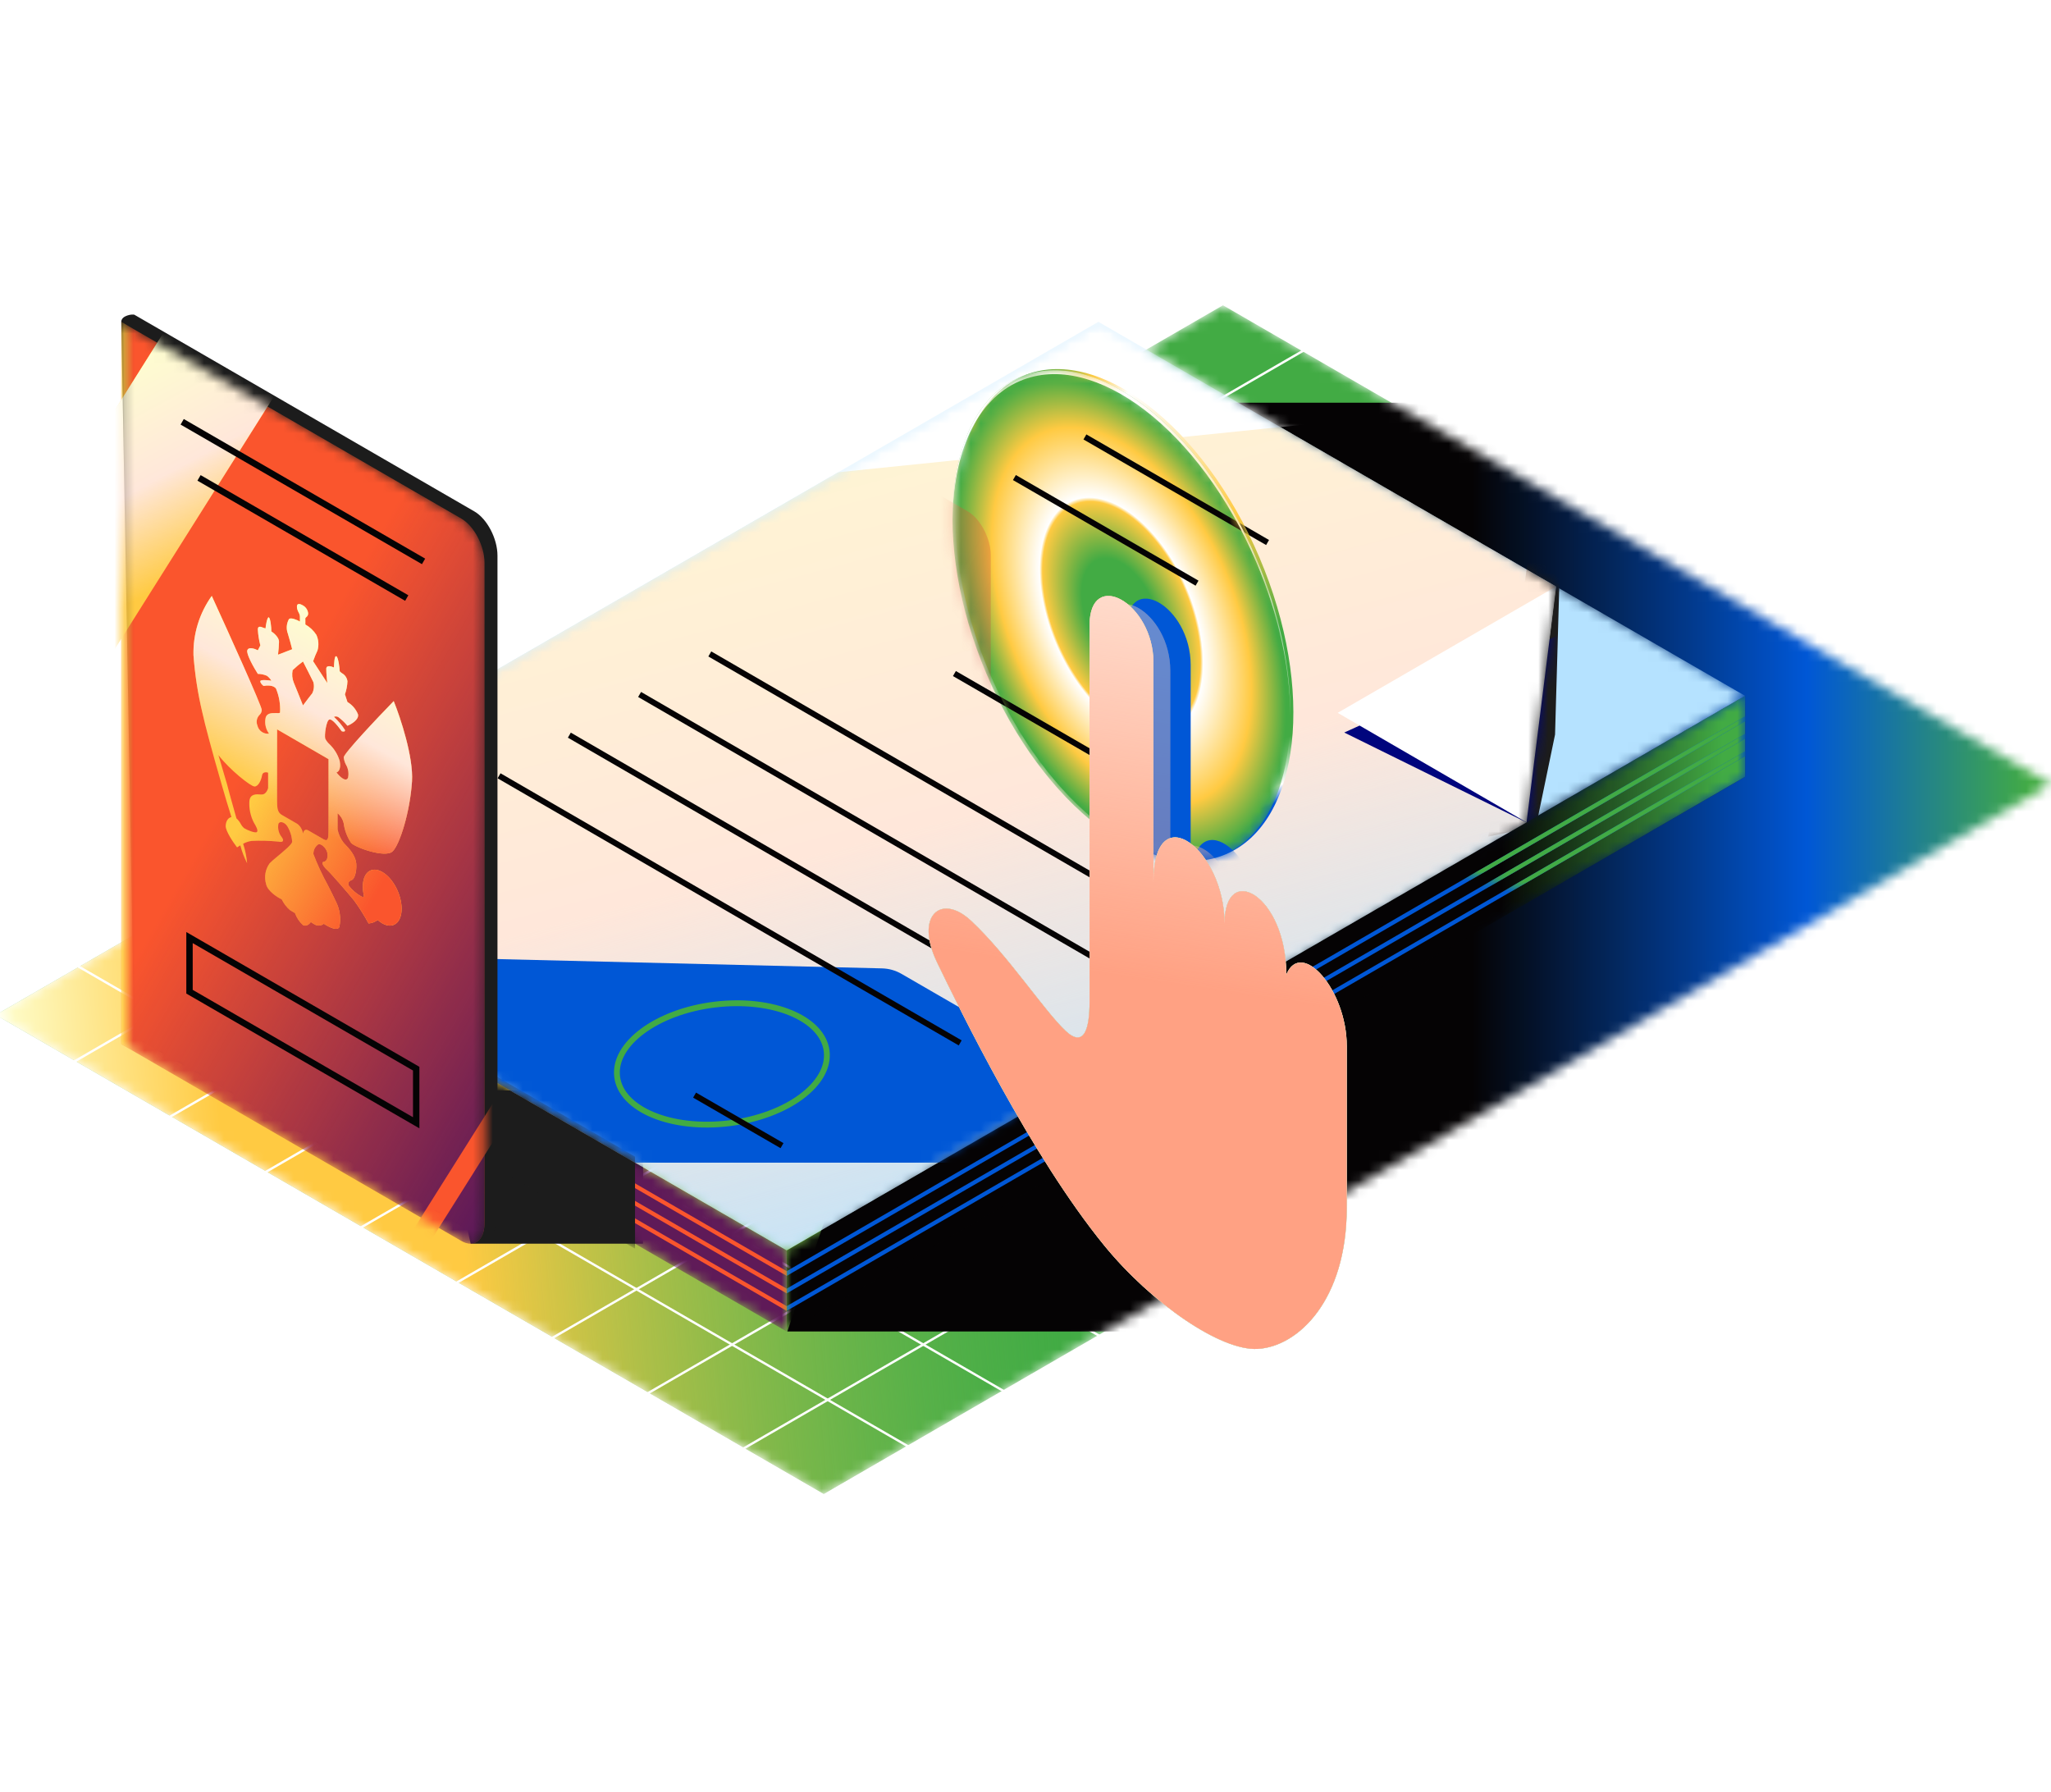 <svg width="206" height="180" viewBox="0 0 206 180" fill="none" xmlns="http://www.w3.org/2000/svg">
<g clip-path="url(#clip0_30666_218297)">
<mask id="mask0_30666_218297" style="mask-type:alpha" maskUnits="userSpaceOnUse" x="-1" y="30" width="207" height="121">
<path d="M205.999 78.747L122.835 30.656L-0.425 101.927L82.739 150.032L205.999 78.747Z" fill="white"/>
</mask>
<g mask="url(#mask0_30666_218297)">
<path d="M205.999 78.747L122.835 30.656L-0.425 101.927L82.739 150.032L205.999 78.747Z" fill="#42AB44"/>
<path d="M205.999 78.747L122.835 30.656L-0.425 101.927L82.739 150.032L205.999 78.747Z" fill="url(#paint0_linear_30666_218297)"/>
<path fill-rule="evenodd" clip-rule="evenodd" d="M-115.997 178.136L187.271 2.75L187.154 2.547L-116.114 177.934L-115.997 178.136ZM-96.795 178.136L206.473 2.75L206.356 2.547L-96.912 177.934L-96.795 178.136ZM225.676 2.75L-77.592 178.136L-77.709 177.934L225.559 2.547L225.676 2.75ZM-58.388 178.136L244.88 2.75L244.763 2.547L-58.505 177.934L-58.388 178.136ZM264.082 2.75L-39.186 178.136L-39.303 177.934L263.966 2.547L264.082 2.75ZM-19.982 178.136L283.286 2.75L283.169 2.547L-20.099 177.934L-19.982 178.136ZM302.488 2.75L-0.78 178.136L-0.897 177.934L302.371 2.547L302.488 2.75ZM18.424 178.136L321.692 2.75L321.575 2.547L18.307 177.934L18.424 178.136Z" fill="white"/>
<path fill-rule="evenodd" clip-rule="evenodd" d="M-139.76 11.543L163.508 186.93L163.391 187.132L-139.877 11.746L-139.76 11.543ZM-120.558 11.543L182.71 186.93L182.593 187.132L-120.675 11.746L-120.558 11.543ZM201.913 186.93L-101.355 11.543L-101.472 11.746L201.796 187.132L201.913 186.93ZM-82.15 11.543L221.118 186.93L221.001 187.132L-82.267 11.746L-82.15 11.543ZM240.32 186.93L-62.948 11.543L-63.065 11.746L240.203 187.132L240.32 186.93ZM-43.745 11.543L259.523 186.93L259.406 187.132L-43.862 11.746L-43.745 11.543ZM278.725 186.93L-24.543 11.543L-24.66 11.746L278.608 187.132L278.725 186.93ZM-5.339 11.543L297.929 186.93L297.813 187.132L-5.456 11.746L-5.339 11.543Z" fill="white"/>
<path d="M64.587 124.897H47.272L43.858 109.508H64.587V124.897Z" fill="#1C1C1C"/>
<path d="M179.024 133.715H79.082L110.355 40.441H149.114L233.6 79.047L179.024 133.715Z" fill="#050304"/>
<path d="M179.024 133.715H79.082L110.355 40.441H149.114L233.6 79.047L179.024 133.715Z" fill="url(#paint1_linear_30666_218297)"/>
</g>
<mask id="mask1_30666_218297" style="mask-type:alpha" maskUnits="userSpaceOnUse" x="14" y="32" width="162" height="94">
<path d="M175.282 69.885L110.321 32.32L14.04 87.991L79.001 125.567L175.282 69.885Z" fill="white"/>
</mask>
<g mask="url(#mask1_30666_218297)">
<path d="M175.282 69.885L110.321 32.32L14.04 87.991L79.001 125.567L175.282 69.885Z" fill="#B5E2FF"/>
<path d="M149.477 84.008L154.272 83.017L156.188 73.767L156.631 58.237L153.663 54.883L149.477 84.008Z" fill="#1C1C1C"/>
</g>
<mask id="mask2_30666_218297" style="mask-type:alpha" maskUnits="userSpaceOnUse" x="14" y="32" width="143" height="94">
<path d="M156.269 58.887L110.321 32.32L14.04 87.991L79.001 125.567L153.334 82.582L156.269 58.887Z" fill="white"/>
</mask>
<g mask="url(#mask2_30666_218297)">
<path d="M156.269 58.887L110.321 32.32L14.04 87.991L79.001 125.567L153.334 82.582L156.269 58.887Z" fill="#B5E2FF"/>
<path d="M156.269 58.887L110.321 32.32L14.04 87.991L79.001 125.567L153.334 82.582L156.269 58.887Z" fill="url(#paint2_linear_30666_218297)"/>
<path d="M123.338 116.763H63.797L27.491 95.773L88.592 97.25C89.278 97.267 89.949 97.456 90.543 97.799L123.338 116.763Z" fill="#0057D6"/>
<path d="M73.232 112.803C79.043 112.093 83.429 108.85 83.029 105.56C82.629 102.27 77.593 100.178 71.782 100.887C65.971 101.597 61.584 104.839 61.985 108.13C62.385 111.42 67.421 113.512 73.232 112.803Z" stroke="#42AB44" stroke-width="0.585"/>
<path d="M157.187 14.766L194.209 36.18L60.125 49.883L23.104 28.446L157.187 14.766Z" fill="white"/>
<path d="M108.97 43.875L127.313 54.482" stroke="#050304" stroke-width="0.585"/>
<path d="M101.886 47.953L120.229 58.56" stroke="#050304" stroke-width="0.585"/>
<path d="M95.86 67.641L114.204 78.247" stroke="#050304" stroke-width="0.585"/>
<path d="M71.292 65.672L117.608 92.496" stroke="#050304" stroke-width="0.585"/>
<path d="M64.241 69.742L110.557 96.566" stroke="#050304" stroke-width="0.585"/>
<path d="M57.185 73.828L103.491 100.652" stroke="#050304" stroke-width="0.585"/>
<path d="M50.125 77.91L96.441 104.734" stroke="#050304" stroke-width="0.585"/>
<path d="M32.228 88.258L44.937 95.601" stroke="#050304" stroke-width="0.585"/>
<path d="M69.763 109.977L78.544 115.051" stroke="#050304" stroke-width="0.585"/>
<path d="M154.957 83.4L135.015 73.565L159.684 62.352L154.957 83.4Z" fill="#00057D"/>
<path d="M153.324 82.585L134.355 71.587L156.303 58.891L153.324 82.585Z" fill="white"/>
</g>
<mask id="mask3_30666_218297" style="mask-type:alpha" maskUnits="userSpaceOnUse" x="14" y="87" width="66" height="47">
<path d="M14.04 87.988L79.025 125.589V133.723L14.04 96.121V87.988Z" fill="white"/>
</mask>
<g mask="url(#mask3_30666_218297)">
<path d="M14.04 87.988L79.025 125.589V133.723L14.04 96.121V87.988Z" fill="#5F1A58"/>
<path d="M14.04 90.059L79.025 127.66V128.135L14.04 90.534L14.04 90.059Z" fill="#FA552D"/>
<path d="M14.04 91.82L79.025 129.421V129.897L14.04 92.296L14.04 91.82Z" fill="#FA552D"/>
<path d="M14.04 93.574L79.025 131.175V131.651L14.04 94.05L14.04 93.574Z" fill="#FA552D"/>
<path d="M48.66 107.41L63.781 116.157V125.403L48.66 116.656V107.41Z" fill="#1C1C1C"/>
</g>
<mask id="mask4_30666_218297" style="mask-type:alpha" maskUnits="userSpaceOnUse" x="79" y="69" width="97" height="65">
<path d="M175.282 69.871L79.025 125.578V133.711L175.282 78.004V69.871Z" fill="white"/>
</mask>
<g mask="url(#mask4_30666_218297)">
<path d="M175.282 69.871L79.025 125.578V133.711L175.282 78.004V69.871Z" fill="#050304"/>
<path d="M175.282 69.871L79.025 125.578V133.711L175.282 78.004V69.871Z" fill="url(#paint3_linear_30666_218297)"/>
<path d="M175.282 71.941L79.025 127.648V128.127L175.282 72.42V71.941Z" fill="#0057D6"/>
<path d="M175.282 73.697L79.025 129.404V129.883L175.282 74.176V73.697Z" fill="#0057D6"/>
<path d="M79.025 131.16L175.282 75.453V75.932L79.025 131.638V131.16Z" fill="#0057D6"/>
<mask id="mask5_30666_218297" style="mask-type:alpha" maskUnits="userSpaceOnUse" x="145" y="69" width="31" height="22">
<path d="M175.28 69.871L145.43 87.133L154.529 90.006L175.28 78.004V69.871Z" fill="white"/>
</mask>
<g mask="url(#mask5_30666_218297)">
<path d="M175.28 71.941L79.023 127.648V128.127L175.28 72.42V71.941Z" fill="#42AB44"/>
<path d="M175.28 73.697L79.023 129.404V129.883L175.28 74.176V73.697Z" fill="#42AB44"/>
<path d="M79.023 131.16L175.28 75.453V75.932L79.023 131.638V131.16Z" fill="#42AB44"/>
</g>
</g>
<path d="M13.487 31.602L47.643 51.358C48.924 52.099 49.966 54.085 49.966 55.798V122.132C49.966 123.844 48.924 124.63 47.643 123.888L13.487 104.132L12.183 32.317C12.183 32.317 12.145 31.957 12.637 31.744C13.129 31.529 13.487 31.602 13.487 31.602Z" fill="#1C1C1C"/>
<mask id="mask6_30666_218297" style="mask-type:alpha" maskUnits="userSpaceOnUse" x="12" y="32" width="37" height="93">
<path d="M12.181 32.328L46.337 52.084C47.618 52.826 48.66 54.812 48.66 56.525V122.858C48.66 124.571 47.618 125.357 46.337 124.615L12.181 104.859V32.328Z" fill="white"/>
</mask>
<g mask="url(#mask6_30666_218297)">
<path d="M12.181 32.328L46.337 52.084C47.618 52.826 48.66 54.812 48.66 56.525V122.858C48.66 124.571 47.618 125.357 46.337 124.615L12.181 104.859V32.328Z" fill="#FA552D"/>
<path d="M12.181 32.328L46.337 52.084C47.618 52.826 48.66 54.812 48.66 56.525V122.858C48.66 124.571 47.618 125.357 46.337 124.615L12.181 104.859V32.328Z" fill="url(#paint4_linear_30666_218297)"/>
<path d="M12.181 32.328L46.337 52.084C47.618 52.826 48.66 54.812 48.66 56.525V122.858C48.66 124.571 47.618 125.357 46.337 124.615L12.181 104.859V32.328Z" fill="url(#paint5_linear_30666_218297)"/>
<path d="M24.17 21.113L32.197 32.36L8.538 69.94L0.516 58.694L24.17 21.113Z" fill="#FFCA42"/>
<path d="M24.17 21.113L32.197 32.36L8.538 69.94L0.516 58.694L24.17 21.113Z" fill="url(#paint6_linear_30666_218297)"/>
<path d="M51.442 107.715L52.742 109.545L40.38 129.184L39.079 127.354L51.442 107.715Z" fill="#FA552D"/>
<path fill-rule="evenodd" clip-rule="evenodd" d="M30.431 92.901C30.772 93.086 31.098 92.779 31.22 92.598C31.374 92.709 31.537 92.807 31.707 92.891C31.841 92.947 31.988 92.965 32.131 92.943C32.274 92.922 32.409 92.862 32.521 92.769C32.983 93.081 33.948 93.574 34.094 93.052C34.257 92.2 34.132 91.317 33.739 90.544C33.592 90.217 33.286 89.603 32.94 88.919C32.381 87.905 31.893 86.854 31.478 85.772C31.471 85.582 31.512 85.392 31.597 85.222C31.682 85.051 31.809 84.905 31.965 84.796C32.253 84.679 32.76 85.172 32.862 85.597C32.964 86.021 32.862 86.504 32.526 86.543C32.19 86.582 32.526 87.075 32.862 87.373C33.198 87.67 34.981 89.71 35.56 90.427C36.099 91.164 36.588 91.937 37.022 92.74C37.353 92.71 37.67 92.588 37.937 92.389C38.077 92.516 38.229 92.628 38.391 92.725C39.457 93.34 40.339 92.686 40.339 91.261C40.339 89.837 39.472 88.183 38.391 87.568C37.309 86.953 36.442 87.607 36.442 89.032C36.444 89.369 36.486 89.705 36.569 90.032C36.528 90.055 36.482 90.066 36.435 90.066C36.388 90.066 36.342 90.055 36.301 90.032C35.801 89.758 35.365 89.382 35.02 88.929C34.878 88.602 35.141 88.441 35.356 88.363C35.57 88.285 35.843 87.626 35.784 86.729C35.706 85.909 35.083 85.231 34.645 84.777L34.513 84.635C34.209 84.242 34.001 83.782 33.904 83.294V81.679C34.211 81.926 34.425 82.27 34.513 82.654C34.607 83.368 34.864 84.051 35.263 84.65C35.663 85.109 38.712 86.197 39.433 85.499C40.154 84.801 41.182 81.537 41.381 78.478C41.537 76.038 40.222 72.081 39.545 70.407C37.874 72.125 34.533 75.662 34.523 76.058C34.551 76.31 34.626 76.555 34.742 76.78C34.978 77.176 35.056 77.646 34.961 78.097C34.742 78.609 34.089 77.96 33.792 77.57C33.968 77.536 34.279 77.258 34.118 76.419C33.925 75.773 33.566 75.189 33.076 74.726C32.909 74.57 32.771 74.387 32.667 74.184C32.565 73.828 32.769 72.369 33.071 72.261C33.373 72.154 34.007 73.008 34.318 73.433C34.445 73.477 34.684 73.516 34.645 73.306C34.333 72.822 33.961 72.379 33.539 71.988C33.609 71.958 33.685 71.944 33.761 71.948C33.837 71.952 33.911 71.975 33.977 72.013C34.317 72.266 34.626 72.56 34.898 72.886C35.302 72.72 36.077 72.261 35.955 71.735C35.748 71.218 35.376 70.784 34.898 70.5L34.645 69.729C34.795 69.305 34.881 68.861 34.898 68.412C34.875 68.242 34.812 68.08 34.715 67.939C34.618 67.799 34.488 67.683 34.338 67.602C34.211 67.509 34.118 67.441 34.118 67.377C34.118 67.202 33.997 66.045 33.792 65.914C33.588 65.782 33.558 66.621 33.539 67.031C33.281 66.909 32.769 66.763 32.769 67.168C32.769 67.573 32.837 68.285 32.871 68.592L31.449 66.401C31.576 66.036 31.722 65.678 31.888 65.328C32.041 64.808 32.002 64.25 31.776 63.757C31.497 63.324 31.117 62.966 30.67 62.713V62.225C30.661 62.18 30.661 62.133 30.67 62.088C30.694 62.04 30.729 61.999 30.772 61.966C30.835 61.921 30.884 61.859 30.915 61.788C30.946 61.717 30.957 61.638 30.947 61.561C30.924 61.394 30.86 61.236 30.761 61.099C30.663 60.962 30.533 60.851 30.382 60.776C30.192 60.659 29.822 60.532 29.822 60.907C29.821 61.003 29.834 61.099 29.861 61.19C29.895 61.304 29.941 61.414 29.998 61.517C30.072 61.642 30.116 61.782 30.124 61.927V62.415C29.827 62.249 29.189 61.976 29.018 62.181C28.897 62.398 28.825 62.64 28.805 62.888C28.786 63.137 28.82 63.386 28.907 63.62C29.053 64.074 29.262 64.865 29.345 65.201L27.922 65.748C27.979 65.312 28.013 64.874 28.025 64.435C28.025 64.035 27.538 63.586 27.255 63.41C27.255 62.981 27.163 62.093 27.002 62C26.841 61.908 26.675 62.898 26.675 63.074C26.675 63.137 26.583 63.074 26.456 63.045C26.227 62.947 25.896 62.81 25.896 63.206C25.925 63.749 26.01 64.289 26.149 64.816L25.896 65.304C25.594 65.147 24.961 64.928 24.839 65.304C24.717 65.679 25.492 67.046 25.896 67.675C26.213 67.675 26.527 67.742 26.817 67.87C26.993 68.002 27.142 68.168 27.255 68.358C26.904 68.304 26.188 68.236 26.149 68.397C26.11 68.558 26.349 68.797 26.471 68.885C26.788 68.822 27.479 68.787 27.723 69.158C28.036 69.915 28.174 70.732 28.127 71.549C28.093 71.632 27.927 71.622 27.718 71.613C27.333 71.613 26.807 71.574 26.675 72.1C26.619 72.373 26.621 72.654 26.681 72.925C26.741 73.197 26.857 73.453 27.021 73.677C26.759 73.708 26.494 73.642 26.279 73.489C26.062 73.337 25.911 73.11 25.852 72.852C25.779 72.673 25.762 72.476 25.8 72.287C25.84 72.097 25.934 71.924 26.072 71.788C26.138 71.725 26.192 71.65 26.23 71.566C26.267 71.482 26.288 71.392 26.291 71.3C26.291 70.895 22.939 63.493 21.269 59.844C20.029 61.574 19.384 63.662 19.432 65.792C19.575 67.735 19.873 69.663 20.324 71.559C20.582 72.754 21.327 75.56 22.272 78.819C22.603 79.971 22.93 81.069 23.246 82.054C22.925 82.108 22.676 82.454 22.667 82.957C22.657 83.46 23.427 84.606 23.811 85.099C23.894 85.04 24.006 84.972 24.138 84.894C24.298 85.514 24.527 86.115 24.82 86.685C24.761 86.021 24.627 85.366 24.42 84.733C24.683 84.59 24.968 84.494 25.263 84.45C26.163 84.406 27.065 84.429 27.962 84.518C28.298 84.606 28.629 84.518 28.298 84.074C28.149 83.889 28.042 83.675 27.984 83.445C27.926 83.215 27.919 82.975 27.962 82.742C28.064 82.435 28.57 82.528 28.858 82.976C29.144 83.446 29.311 83.979 29.345 84.528C29.345 84.782 28.546 85.441 27.884 85.992C27.538 86.28 27.231 86.538 27.085 86.695C26.867 86.992 26.721 87.337 26.659 87.701C26.598 88.066 26.622 88.439 26.729 88.793C26.875 89.481 27.84 90.1 28.302 90.325C28.497 90.732 28.774 91.094 29.116 91.388C29.311 91.515 29.442 91.593 29.525 91.637L29.622 91.686C29.787 92.152 30.065 92.57 30.431 92.901V92.901ZM23.767 82.201C23.928 82.353 24.065 82.529 24.172 82.723C24.259 82.897 24.382 83.052 24.532 83.177C24.849 83.372 25.667 83.708 25.813 83.547C25.959 83.386 25.692 82.937 25.477 82.571C25.148 81.912 25 81.175 25.049 80.439C25.122 79.707 25.75 79.751 26.188 79.785H26.32C26.666 79.785 26.87 79.371 26.929 79.151V77.59C26.749 77.531 26.373 77.507 26.32 77.863C26.247 78.312 25.964 78.985 25.57 78.985C25.175 78.985 23.051 77.282 21.936 75.828C22.209 76.731 22.501 77.721 22.803 78.756C23.125 80.02 23.47 81.166 23.753 82.201H23.767ZM30.431 83.743C30.409 83.545 30.347 83.354 30.249 83.181C30.151 83.008 30.019 82.857 29.861 82.737L28.317 81.844C27.888 81.6 27.83 81.191 27.83 80.42V73.247L32.998 76.238V83.406C32.998 84.177 32.954 84.543 32.511 84.294L30.967 83.401C30.616 83.186 30.46 83.513 30.431 83.743ZM30.431 66.431C30.066 66.696 29.719 66.986 29.394 67.299C29.306 67.719 29.345 68.156 29.506 68.553C29.627 68.826 30.168 70.183 30.431 70.842C30.699 70.486 31.24 69.763 31.361 69.627C31.535 69.277 31.575 68.876 31.474 68.5C31.371 68.265 30.733 67.031 30.431 66.431Z" fill="#FFCA42"/>
<path fill-rule="evenodd" clip-rule="evenodd" d="M30.431 92.901C30.772 93.086 31.098 92.779 31.22 92.598C31.374 92.709 31.537 92.807 31.707 92.891C31.841 92.947 31.988 92.965 32.131 92.943C32.274 92.922 32.409 92.862 32.521 92.769C32.983 93.081 33.948 93.574 34.094 93.052C34.257 92.2 34.132 91.317 33.739 90.544C33.592 90.217 33.286 89.603 32.94 88.919C32.381 87.905 31.893 86.854 31.478 85.772C31.471 85.582 31.512 85.392 31.597 85.222C31.682 85.051 31.809 84.905 31.965 84.796C32.253 84.679 32.76 85.172 32.862 85.597C32.964 86.021 32.862 86.504 32.526 86.543C32.19 86.582 32.526 87.075 32.862 87.373C33.198 87.67 34.981 89.71 35.56 90.427C36.099 91.164 36.588 91.937 37.022 92.74C37.353 92.71 37.67 92.588 37.937 92.389C38.077 92.516 38.229 92.628 38.391 92.725C39.457 93.34 40.339 92.686 40.339 91.261C40.339 89.837 39.472 88.183 38.391 87.568C37.309 86.953 36.442 87.607 36.442 89.032C36.444 89.369 36.486 89.705 36.569 90.032C36.528 90.055 36.482 90.066 36.435 90.066C36.388 90.066 36.342 90.055 36.301 90.032C35.801 89.758 35.365 89.382 35.02 88.929C34.878 88.602 35.141 88.441 35.356 88.363C35.57 88.285 35.843 87.626 35.784 86.729C35.706 85.909 35.083 85.231 34.645 84.777L34.513 84.635C34.209 84.242 34.001 83.782 33.904 83.294V81.679C34.211 81.926 34.425 82.27 34.513 82.654C34.607 83.368 34.864 84.051 35.263 84.65C35.663 85.109 38.712 86.197 39.433 85.499C40.154 84.801 41.182 81.537 41.381 78.478C41.537 76.038 40.222 72.081 39.545 70.407C37.874 72.125 34.533 75.662 34.523 76.058C34.551 76.31 34.626 76.555 34.742 76.78C34.978 77.176 35.056 77.646 34.961 78.097C34.742 78.609 34.089 77.96 33.792 77.57C33.968 77.536 34.279 77.258 34.118 76.419C33.925 75.773 33.566 75.189 33.076 74.726C32.909 74.57 32.771 74.387 32.667 74.184C32.565 73.828 32.769 72.369 33.071 72.261C33.373 72.154 34.007 73.008 34.318 73.433C34.445 73.477 34.684 73.516 34.645 73.306C34.333 72.822 33.961 72.379 33.539 71.988C33.609 71.958 33.685 71.944 33.761 71.948C33.837 71.952 33.911 71.975 33.977 72.013C34.317 72.266 34.626 72.56 34.898 72.886C35.302 72.72 36.077 72.261 35.955 71.735C35.748 71.218 35.376 70.784 34.898 70.5L34.645 69.729C34.795 69.305 34.881 68.861 34.898 68.412C34.875 68.242 34.812 68.08 34.715 67.939C34.618 67.799 34.488 67.683 34.338 67.602C34.211 67.509 34.118 67.441 34.118 67.377C34.118 67.202 33.997 66.045 33.792 65.914C33.588 65.782 33.558 66.621 33.539 67.031C33.281 66.909 32.769 66.763 32.769 67.168C32.769 67.573 32.837 68.285 32.871 68.592L31.449 66.401C31.576 66.036 31.722 65.678 31.888 65.328C32.041 64.808 32.002 64.25 31.776 63.757C31.497 63.324 31.117 62.966 30.67 62.713V62.225C30.661 62.18 30.661 62.133 30.67 62.088C30.694 62.04 30.729 61.999 30.772 61.966C30.835 61.921 30.884 61.859 30.915 61.788C30.946 61.717 30.957 61.638 30.947 61.561C30.924 61.394 30.86 61.236 30.761 61.099C30.663 60.962 30.533 60.851 30.382 60.776C30.192 60.659 29.822 60.532 29.822 60.907C29.821 61.003 29.834 61.099 29.861 61.19C29.895 61.304 29.941 61.414 29.998 61.517C30.072 61.642 30.116 61.782 30.124 61.927V62.415C29.827 62.249 29.189 61.976 29.018 62.181C28.897 62.398 28.825 62.64 28.805 62.888C28.786 63.137 28.82 63.386 28.907 63.62C29.053 64.074 29.262 64.865 29.345 65.201L27.922 65.748C27.979 65.312 28.013 64.874 28.025 64.435C28.025 64.035 27.538 63.586 27.255 63.41C27.255 62.981 27.163 62.093 27.002 62C26.841 61.908 26.675 62.898 26.675 63.074C26.675 63.137 26.583 63.074 26.456 63.045C26.227 62.947 25.896 62.81 25.896 63.206C25.925 63.749 26.01 64.289 26.149 64.816L25.896 65.304C25.594 65.147 24.961 64.928 24.839 65.304C24.717 65.679 25.492 67.046 25.896 67.675C26.213 67.675 26.527 67.742 26.817 67.87C26.993 68.002 27.142 68.168 27.255 68.358C26.904 68.304 26.188 68.236 26.149 68.397C26.11 68.558 26.349 68.797 26.471 68.885C26.788 68.822 27.479 68.787 27.723 69.158C28.036 69.915 28.174 70.732 28.127 71.549C28.093 71.632 27.927 71.622 27.718 71.613C27.333 71.613 26.807 71.574 26.675 72.1C26.619 72.373 26.621 72.654 26.681 72.925C26.741 73.197 26.857 73.453 27.021 73.677C26.759 73.708 26.494 73.642 26.279 73.489C26.062 73.337 25.911 73.11 25.852 72.852C25.779 72.673 25.762 72.476 25.8 72.287C25.84 72.097 25.934 71.924 26.072 71.788C26.138 71.725 26.192 71.65 26.23 71.566C26.267 71.482 26.288 71.392 26.291 71.3C26.291 70.895 22.939 63.493 21.269 59.844C20.029 61.574 19.384 63.662 19.432 65.792C19.575 67.735 19.873 69.663 20.324 71.559C20.582 72.754 21.327 75.56 22.272 78.819C22.603 79.971 22.93 81.069 23.246 82.054C22.925 82.108 22.676 82.454 22.667 82.957C22.657 83.46 23.427 84.606 23.811 85.099C23.894 85.04 24.006 84.972 24.138 84.894C24.298 85.514 24.527 86.115 24.82 86.685C24.761 86.021 24.627 85.366 24.42 84.733C24.683 84.59 24.968 84.494 25.263 84.45C26.163 84.406 27.065 84.429 27.962 84.518C28.298 84.606 28.629 84.518 28.298 84.074C28.149 83.889 28.042 83.675 27.984 83.445C27.926 83.215 27.919 82.975 27.962 82.742C28.064 82.435 28.57 82.528 28.858 82.976C29.144 83.446 29.311 83.979 29.345 84.528C29.345 84.782 28.546 85.441 27.884 85.992C27.538 86.28 27.231 86.538 27.085 86.695C26.867 86.992 26.721 87.337 26.659 87.701C26.598 88.066 26.622 88.439 26.729 88.793C26.875 89.481 27.84 90.1 28.302 90.325C28.497 90.732 28.774 91.094 29.116 91.388C29.311 91.515 29.442 91.593 29.525 91.637L29.622 91.686C29.787 92.152 30.065 92.57 30.431 92.901V92.901ZM23.767 82.201C23.928 82.353 24.065 82.529 24.172 82.723C24.259 82.897 24.382 83.052 24.532 83.177C24.849 83.372 25.667 83.708 25.813 83.547C25.959 83.386 25.692 82.937 25.477 82.571C25.148 81.912 25 81.175 25.049 80.439C25.122 79.707 25.75 79.751 26.188 79.785H26.32C26.666 79.785 26.87 79.371 26.929 79.151V77.59C26.749 77.531 26.373 77.507 26.32 77.863C26.247 78.312 25.964 78.985 25.57 78.985C25.175 78.985 23.051 77.282 21.936 75.828C22.209 76.731 22.501 77.721 22.803 78.756C23.125 80.02 23.47 81.166 23.753 82.201H23.767ZM30.431 83.743C30.409 83.545 30.347 83.354 30.249 83.181C30.151 83.008 30.019 82.857 29.861 82.737L28.317 81.844C27.888 81.6 27.83 81.191 27.83 80.42V73.247L32.998 76.238V83.406C32.998 84.177 32.954 84.543 32.511 84.294L30.967 83.401C30.616 83.186 30.46 83.513 30.431 83.743ZM30.431 66.431C30.066 66.696 29.719 66.986 29.394 67.299C29.306 67.719 29.345 68.156 29.506 68.553C29.627 68.826 30.168 70.183 30.431 70.842C30.699 70.486 31.24 69.763 31.361 69.627C31.535 69.277 31.575 68.876 31.474 68.5C31.371 68.265 30.733 67.031 30.431 66.431Z" fill="url(#paint7_linear_30666_218297)"/>
<path fill-rule="evenodd" clip-rule="evenodd" d="M30.431 92.901C30.772 93.086 31.098 92.779 31.22 92.598C31.374 92.709 31.537 92.807 31.707 92.891C31.841 92.947 31.988 92.965 32.131 92.943C32.274 92.922 32.409 92.862 32.521 92.769C32.983 93.081 33.948 93.574 34.094 93.052C34.257 92.2 34.132 91.317 33.739 90.544C33.592 90.217 33.286 89.603 32.94 88.919C32.381 87.905 31.893 86.854 31.478 85.772C31.471 85.582 31.512 85.392 31.597 85.222C31.682 85.051 31.809 84.905 31.965 84.796C32.253 84.679 32.76 85.172 32.862 85.597C32.964 86.021 32.862 86.504 32.526 86.543C32.19 86.582 32.526 87.075 32.862 87.373C33.198 87.67 34.981 89.71 35.56 90.427C36.099 91.164 36.588 91.937 37.022 92.74C37.353 92.71 37.67 92.588 37.937 92.389C38.077 92.516 38.229 92.628 38.391 92.725C39.457 93.34 40.339 92.686 40.339 91.261C40.339 89.837 39.472 88.183 38.391 87.568C37.309 86.953 36.442 87.607 36.442 89.032C36.444 89.369 36.486 89.705 36.569 90.032C36.528 90.055 36.482 90.066 36.435 90.066C36.388 90.066 36.342 90.055 36.301 90.032C35.801 89.758 35.365 89.382 35.02 88.929C34.878 88.602 35.141 88.441 35.356 88.363C35.57 88.285 35.843 87.626 35.784 86.729C35.706 85.909 35.083 85.231 34.645 84.777L34.513 84.635C34.209 84.242 34.001 83.782 33.904 83.294V81.679C34.211 81.926 34.425 82.27 34.513 82.654C34.607 83.368 34.864 84.051 35.263 84.65C35.663 85.109 38.712 86.197 39.433 85.499C40.154 84.801 41.182 81.537 41.381 78.478C41.537 76.038 40.222 72.081 39.545 70.407C37.874 72.125 34.533 75.662 34.523 76.058C34.551 76.31 34.626 76.555 34.742 76.78C34.978 77.176 35.056 77.646 34.961 78.097C34.742 78.609 34.089 77.96 33.792 77.57C33.968 77.536 34.279 77.258 34.118 76.419C33.925 75.773 33.566 75.189 33.076 74.726C32.909 74.57 32.771 74.387 32.667 74.184C32.565 73.828 32.769 72.369 33.071 72.261C33.373 72.154 34.007 73.008 34.318 73.433C34.445 73.477 34.684 73.516 34.645 73.306C34.333 72.822 33.961 72.379 33.539 71.988C33.609 71.958 33.685 71.944 33.761 71.948C33.837 71.952 33.911 71.975 33.977 72.013C34.317 72.266 34.626 72.56 34.898 72.886C35.302 72.72 36.077 72.261 35.955 71.735C35.748 71.218 35.376 70.784 34.898 70.5L34.645 69.729C34.795 69.305 34.881 68.861 34.898 68.412C34.875 68.242 34.812 68.08 34.715 67.939C34.618 67.799 34.488 67.683 34.338 67.602C34.211 67.509 34.118 67.441 34.118 67.377C34.118 67.202 33.997 66.045 33.792 65.914C33.588 65.782 33.558 66.621 33.539 67.031C33.281 66.909 32.769 66.763 32.769 67.168C32.769 67.573 32.837 68.285 32.871 68.592L31.449 66.401C31.576 66.036 31.722 65.678 31.888 65.328C32.041 64.808 32.002 64.25 31.776 63.757C31.497 63.324 31.117 62.966 30.67 62.713V62.225C30.661 62.18 30.661 62.133 30.67 62.088C30.694 62.04 30.729 61.999 30.772 61.966C30.835 61.921 30.884 61.859 30.915 61.788C30.946 61.717 30.957 61.638 30.947 61.561C30.924 61.394 30.86 61.236 30.761 61.099C30.663 60.962 30.533 60.851 30.382 60.776C30.192 60.659 29.822 60.532 29.822 60.907C29.821 61.003 29.834 61.099 29.861 61.19C29.895 61.304 29.941 61.414 29.998 61.517C30.072 61.642 30.116 61.782 30.124 61.927V62.415C29.827 62.249 29.189 61.976 29.018 62.181C28.897 62.398 28.825 62.64 28.805 62.888C28.786 63.137 28.82 63.386 28.907 63.62C29.053 64.074 29.262 64.865 29.345 65.201L27.922 65.748C27.979 65.312 28.013 64.874 28.025 64.435C28.025 64.035 27.538 63.586 27.255 63.41C27.255 62.981 27.163 62.093 27.002 62C26.841 61.908 26.675 62.898 26.675 63.074C26.675 63.137 26.583 63.074 26.456 63.045C26.227 62.947 25.896 62.81 25.896 63.206C25.925 63.749 26.01 64.289 26.149 64.816L25.896 65.304C25.594 65.147 24.961 64.928 24.839 65.304C24.717 65.679 25.492 67.046 25.896 67.675C26.213 67.675 26.527 67.742 26.817 67.87C26.993 68.002 27.142 68.168 27.255 68.358C26.904 68.304 26.188 68.236 26.149 68.397C26.11 68.558 26.349 68.797 26.471 68.885C26.788 68.822 27.479 68.787 27.723 69.158C28.036 69.915 28.174 70.732 28.127 71.549C28.093 71.632 27.927 71.622 27.718 71.613C27.333 71.613 26.807 71.574 26.675 72.1C26.619 72.373 26.621 72.654 26.681 72.925C26.741 73.197 26.857 73.453 27.021 73.677C26.759 73.708 26.494 73.642 26.279 73.489C26.062 73.337 25.911 73.11 25.852 72.852C25.779 72.673 25.762 72.476 25.8 72.287C25.84 72.097 25.934 71.924 26.072 71.788C26.138 71.725 26.192 71.65 26.23 71.566C26.267 71.482 26.288 71.392 26.291 71.3C26.291 70.895 22.939 63.493 21.269 59.844C20.029 61.574 19.384 63.662 19.432 65.792C19.575 67.735 19.873 69.663 20.324 71.559C20.582 72.754 21.327 75.56 22.272 78.819C22.603 79.971 22.93 81.069 23.246 82.054C22.925 82.108 22.676 82.454 22.667 82.957C22.657 83.46 23.427 84.606 23.811 85.099C23.894 85.04 24.006 84.972 24.138 84.894C24.298 85.514 24.527 86.115 24.82 86.685C24.761 86.021 24.627 85.366 24.42 84.733C24.683 84.59 24.968 84.494 25.263 84.45C26.163 84.406 27.065 84.429 27.962 84.518C28.298 84.606 28.629 84.518 28.298 84.074C28.149 83.889 28.042 83.675 27.984 83.445C27.926 83.215 27.919 82.975 27.962 82.742C28.064 82.435 28.57 82.528 28.858 82.976C29.144 83.446 29.311 83.979 29.345 84.528C29.345 84.782 28.546 85.441 27.884 85.992C27.538 86.28 27.231 86.538 27.085 86.695C26.867 86.992 26.721 87.337 26.659 87.701C26.598 88.066 26.622 88.439 26.729 88.793C26.875 89.481 27.84 90.1 28.302 90.325C28.497 90.732 28.774 91.094 29.116 91.388C29.311 91.515 29.442 91.593 29.525 91.637L29.622 91.686C29.787 92.152 30.065 92.57 30.431 92.901V92.901ZM23.767 82.201C23.928 82.353 24.065 82.529 24.172 82.723C24.259 82.897 24.382 83.052 24.532 83.177C24.849 83.372 25.667 83.708 25.813 83.547C25.959 83.386 25.692 82.937 25.477 82.571C25.148 81.912 25 81.175 25.049 80.439C25.122 79.707 25.75 79.751 26.188 79.785H26.32C26.666 79.785 26.87 79.371 26.929 79.151V77.59C26.749 77.531 26.373 77.507 26.32 77.863C26.247 78.312 25.964 78.985 25.57 78.985C25.175 78.985 23.051 77.282 21.936 75.828C22.209 76.731 22.501 77.721 22.803 78.756C23.125 80.02 23.47 81.166 23.753 82.201H23.767ZM30.431 83.743C30.409 83.545 30.347 83.354 30.249 83.181C30.151 83.008 30.019 82.857 29.861 82.737L28.317 81.844C27.888 81.6 27.83 81.191 27.83 80.42V73.247L32.998 76.238V83.406C32.998 84.177 32.954 84.543 32.511 84.294L30.967 83.401C30.616 83.186 30.46 83.513 30.431 83.743ZM30.431 66.431C30.066 66.696 29.719 66.986 29.394 67.299C29.306 67.719 29.345 68.156 29.506 68.553C29.627 68.826 30.168 70.183 30.431 70.842C30.699 70.486 31.24 69.763 31.361 69.627C31.535 69.277 31.575 68.876 31.474 68.5C31.371 68.265 30.733 67.031 30.431 66.431Z" fill="url(#paint8_linear_30666_218297)"/>
<path d="M18.298 42.359L42.541 56.378" stroke="#050304" stroke-width="0.643"/>
<path d="M19.99 47.992L40.853 60.059" stroke="#050304" stroke-width="0.643"/>
<path d="M19.034 94.156L41.802 107.321V112.756L19.034 99.592V94.156Z" stroke="#050304" stroke-width="0.643"/>
</g>
<path d="M123.136 85.781C130.625 82.589 132.13 69.251 126.497 55.99C120.864 42.729 110.226 34.567 102.737 37.759C95.247 40.951 93.742 54.289 99.375 67.55C105.008 80.811 115.646 88.973 123.136 85.781Z" fill="url(#paint9_linear_30666_218297)"/>
<mask id="mask7_30666_218297" style="mask-type:alpha" maskUnits="userSpaceOnUse" x="95" y="37" width="35" height="50">
<path d="M122.837 85.89C130.326 82.698 131.831 69.36 126.198 56.1C120.565 42.839 109.927 34.676 102.438 37.869C94.948 41.061 93.444 54.398 99.076 67.659C104.71 80.92 115.347 89.082 122.837 85.89Z" fill="white"/>
</mask>
<g mask="url(#mask7_30666_218297)">
<path d="M122.837 85.89C130.326 82.698 131.831 69.36 126.198 56.1C120.565 42.839 109.927 34.676 102.438 37.869C94.948 41.061 93.444 54.398 99.076 67.659C104.71 80.92 115.347 89.082 122.837 85.89Z" fill="url(#paint10_angular_30666_218297)"/>
<g opacity="0.3">
<path d="M63.03 31.59L97.186 51.346C98.467 52.088 99.51 54.074 99.51 55.786V122.12C99.51 123.833 98.467 124.618 97.186 123.877L63.03 104.12V31.59Z" fill="#FA552D"/>
<path d="M63.03 31.59L97.186 51.346C98.467 52.088 99.51 54.074 99.51 55.786V122.12C99.51 123.833 98.467 124.618 97.186 123.877L63.03 104.12V31.59Z" fill="url(#paint11_linear_30666_218297)"/>
<path d="M63.03 31.59L97.186 51.346C98.467 52.088 99.51 54.074 99.51 55.786V122.12C99.51 123.833 98.467 124.618 97.186 123.877L63.03 104.12V31.59Z" fill="url(#paint12_linear_30666_218297)"/>
</g>
<g filter="url(#filter0_f_30666_218297)">
<path d="M97.846 96.894C100.124 101.616 107.29 116.331 114.654 125.35C119.391 131.144 126.33 135.943 130.065 135.73C134.112 135.502 139.008 130.863 139.008 121.54V105.312C139.008 99.662 134.453 94.514 132.935 98.133C132.935 90.164 126.733 86.727 126.733 93.016C126.733 85.548 119.589 80.088 119.589 88.894V66.796C119.589 60.803 113.174 57.26 113.174 63.085V100.879C113.174 103.517 112.65 105.548 110.775 103.791C108.634 101.791 104.975 96.187 101.285 92.742C98.302 89.936 95.584 92.172 97.846 96.894Z" fill="#0057D6"/>
</g>
<g opacity="0.4" filter="url(#filter1_ii_30666_218297)">
<path d="M95.798 95.691C98.076 100.413 105.242 115.128 112.606 124.147C117.344 129.941 124.282 134.74 128.017 134.527C132.064 134.298 136.96 129.66 136.96 120.337V104.109C136.96 98.459 132.405 93.311 130.887 96.93C130.887 88.961 124.685 85.524 124.685 91.813C124.685 84.345 117.541 78.885 117.541 87.691V65.593C117.541 59.6 111.126 56.056 111.126 61.882V99.676C111.126 102.314 110.602 104.345 108.727 102.588C106.586 100.588 102.927 94.984 99.237 91.539C96.254 88.733 93.536 90.969 95.798 95.691Z" fill="#FFA183"/>
<path d="M95.798 95.691C98.076 100.413 105.242 115.128 112.606 124.147C117.344 129.941 124.282 134.74 128.017 134.527C132.064 134.298 136.96 129.66 136.96 120.337V104.109C136.96 98.459 132.405 93.311 130.887 96.93C130.887 88.961 124.685 85.524 124.685 91.813C124.685 84.345 117.541 78.885 117.541 87.691V65.593C117.541 59.6 111.126 56.056 111.126 61.882V99.676C111.126 102.314 110.602 104.345 108.727 102.588C106.586 100.588 102.927 94.984 99.237 91.539C96.254 88.733 93.536 90.969 95.798 95.691Z" fill="url(#paint13_linear_30666_218297)"/>
</g>
<g filter="url(#filter2_f_30666_218297)">
<path d="M108.969 43.879L127.312 54.486" stroke="#050304" stroke-width="0.585"/>
<path d="M101.886 47.957L120.229 58.564" stroke="#050304" stroke-width="0.585"/>
<path d="M95.858 67.637L114.202 78.243" stroke="#050304" stroke-width="0.585"/>
<path d="M71.288 65.676L117.604 92.5" stroke="#050304" stroke-width="0.585"/>
</g>
<path d="M129.606 71.873C129.637 67.084 128.529 61.584 126.198 56.098C120.565 42.837 109.927 34.675 102.438 37.867C97.962 39.775 95.623 45.306 95.669 52.279C95.713 45.493 98.047 40.134 102.438 38.263C109.927 35.071 120.565 43.233 126.198 56.494C128.465 61.83 129.576 67.178 129.606 71.873Z" fill="white"/>
</g>
<g filter="url(#filter3_ii_30666_218297)">
<path d="M94.106 94.874C96.384 99.597 103.55 114.311 110.914 123.33C115.651 129.125 122.59 133.923 126.325 133.71C130.371 133.482 135.268 128.843 135.268 119.52V103.293C135.268 97.642 130.713 92.494 129.195 96.114C129.195 88.144 122.992 84.707 122.992 90.996C122.992 83.529 115.849 78.069 115.849 86.875V64.776C115.849 58.784 109.434 55.24 109.434 61.065V98.859C109.434 101.498 108.91 103.528 107.035 101.772C104.894 99.772 101.235 94.167 97.545 90.722C94.562 87.916 91.844 90.152 94.106 94.874Z" fill="#42AB44"/>
<path d="M94.106 94.874C96.384 99.597 103.55 114.311 110.914 123.33C115.651 129.125 122.59 133.923 126.325 133.71C130.371 133.482 135.268 128.843 135.268 119.52V103.293C135.268 97.642 130.713 92.494 129.195 96.114C129.195 88.144 122.992 84.707 122.992 90.996C122.992 83.529 115.849 78.069 115.849 86.875V64.776C115.849 58.784 109.434 55.24 109.434 61.065V98.859C109.434 101.498 108.91 103.528 107.035 101.772C104.894 99.772 101.235 94.167 97.545 90.722C94.562 87.916 91.844 90.152 94.106 94.874Z" fill="white"/>
<path d="M94.106 94.874C96.384 99.597 103.55 114.311 110.914 123.33C115.651 129.125 122.59 133.923 126.325 133.71C130.371 133.482 135.268 128.843 135.268 119.52V103.293C135.268 97.642 130.713 92.494 129.195 96.114C129.195 88.144 122.992 84.707 122.992 90.996C122.992 83.529 115.849 78.069 115.849 86.875V64.776C115.849 58.784 109.434 55.24 109.434 61.065V98.859C109.434 101.498 108.91 103.528 107.035 101.772C104.894 99.772 101.235 94.167 97.545 90.722C94.562 87.916 91.844 90.152 94.106 94.874Z" fill="#FFA183"/>
<path d="M94.106 94.874C96.384 99.597 103.55 114.311 110.914 123.33C115.651 129.125 122.59 133.923 126.325 133.71C130.371 133.482 135.268 128.843 135.268 119.52V103.293C135.268 97.642 130.713 92.494 129.195 96.114C129.195 88.144 122.992 84.707 122.992 90.996C122.992 83.529 115.849 78.069 115.849 86.875V64.776C115.849 58.784 109.434 55.24 109.434 61.065V98.859C109.434 101.498 108.91 103.528 107.035 101.772C104.894 99.772 101.235 94.167 97.545 90.722C94.562 87.916 91.844 90.152 94.106 94.874Z" fill="url(#paint14_linear_30666_218297)"/>
</g>
</g>
<defs>
<filter id="filter0_f_30666_218297" x="94.669" y="57.773" width="46.679" height="80.305" filterUnits="userSpaceOnUse" color-interpolation-filters="sRGB">
<feFlood flood-opacity="0" result="BackgroundImageFix"/>
<feBlend mode="normal" in="SourceGraphic" in2="BackgroundImageFix" result="shape"/>
<feGaussianBlur stdDeviation="1.17" result="effect1_foregroundBlur_30666_218297"/>
</filter>
<filter id="filter1_ii_30666_218297" x="93.791" y="57.74" width="44.339" height="77.965" filterUnits="userSpaceOnUse" color-interpolation-filters="sRGB">
<feFlood flood-opacity="0" result="BackgroundImageFix"/>
<feBlend mode="normal" in="SourceGraphic" in2="BackgroundImageFix" result="shape"/>
<feColorMatrix in="SourceAlpha" type="matrix" values="0 0 0 0 0 0 0 0 0 0 0 0 0 0 0 0 0 0 127 0" result="hardAlpha"/>
<feOffset dx="-1.17" dy="-1.17"/>
<feGaussianBlur stdDeviation="1.462"/>
<feComposite in2="hardAlpha" operator="arithmetic" k2="-1" k3="1"/>
<feColorMatrix type="matrix" values="0 0 0 0 0.98 0 0 0 0 0.333 0 0 0 0 0.176 0 0 0 1 0"/>
<feBlend mode="normal" in2="shape" result="effect1_innerShadow_30666_218297"/>
<feColorMatrix in="SourceAlpha" type="matrix" values="0 0 0 0 0 0 0 0 0 0 0 0 0 0 0 0 0 0 127 0" result="hardAlpha"/>
<feOffset dx="1.17" dy="2.925"/>
<feGaussianBlur stdDeviation="0.585"/>
<feComposite in2="hardAlpha" operator="arithmetic" k2="-1" k3="1"/>
<feColorMatrix type="matrix" values="0 0 0 0 1 0 0 0 0 0.906 0 0 0 0 0.855 0 0 0 1 0"/>
<feBlend mode="normal" in2="effect1_innerShadow_30666_218297" result="effect2_innerShadow_30666_218297"/>
</filter>
<filter id="filter2_f_30666_218297" x="69.972" y="42.455" width="58.657" height="51.469" filterUnits="userSpaceOnUse" color-interpolation-filters="sRGB">
<feFlood flood-opacity="0" result="BackgroundImageFix"/>
<feBlend mode="normal" in="SourceGraphic" in2="BackgroundImageFix" result="shape"/>
<feGaussianBlur stdDeviation="0.585" result="effect1_foregroundBlur_30666_218297"/>
</filter>
<filter id="filter3_ii_30666_218297" x="92.099" y="56.924" width="44.339" height="77.965" filterUnits="userSpaceOnUse" color-interpolation-filters="sRGB">
<feFlood flood-opacity="0" result="BackgroundImageFix"/>
<feBlend mode="normal" in="SourceGraphic" in2="BackgroundImageFix" result="shape"/>
<feColorMatrix in="SourceAlpha" type="matrix" values="0 0 0 0 0 0 0 0 0 0 0 0 0 0 0 0 0 0 127 0" result="hardAlpha"/>
<feOffset dx="-1.17" dy="-1.17"/>
<feGaussianBlur stdDeviation="1.462"/>
<feComposite in2="hardAlpha" operator="arithmetic" k2="-1" k3="1"/>
<feColorMatrix type="matrix" values="0 0 0 0 0.98 0 0 0 0 0.333 0 0 0 0 0.176 0 0 0 1 0"/>
<feBlend mode="normal" in2="shape" result="effect1_innerShadow_30666_218297"/>
<feColorMatrix in="SourceAlpha" type="matrix" values="0 0 0 0 0 0 0 0 0 0 0 0 0 0 0 0 0 0 127 0" result="hardAlpha"/>
<feOffset dx="1.17" dy="2.925"/>
<feGaussianBlur stdDeviation="0.585"/>
<feComposite in2="hardAlpha" operator="arithmetic" k2="-1" k3="1"/>
<feColorMatrix type="matrix" values="0 0 0 0 1 0 0 0 0 0.906 0 0 0 0 0.855 0 0 0 1 0"/>
<feBlend mode="normal" in2="effect1_innerShadow_30666_218297" result="effect2_innerShadow_30666_218297"/>
</filter>
<linearGradient id="paint0_linear_30666_218297" x1="-0.425" y1="101.704" x2="102.79" y2="92.62" gradientUnits="userSpaceOnUse">
<stop stop-color="#FEFFCF"/>
<stop offset="0.208" stop-color="#FFCA42"/>
<stop offset="0.432" stop-color="#FFCA42"/>
<stop offset="1" stop-color="#7DC15D" stop-opacity="0"/>
</linearGradient>
<linearGradient id="paint1_linear_30666_218297" x1="203.899" y1="67.18" x2="147.871" y2="67.18" gradientUnits="userSpaceOnUse">
<stop stop-color="#42AB44"/>
<stop offset="0.4" stop-color="#0057D6"/>
<stop offset="1" stop-color="#0057D6" stop-opacity="0"/>
</linearGradient>
<linearGradient id="paint2_linear_30666_218297" x1="14.04" y1="32.32" x2="45.246" y2="149.565" gradientUnits="userSpaceOnUse">
<stop stop-color="#FEFFCF"/>
<stop offset="0.569" stop-color="#FFE7DA"/>
<stop offset="1" stop-color="#FFE7DA" stop-opacity="0"/>
</linearGradient>
<linearGradient id="paint3_linear_30666_218297" x1="173.009" y1="83.309" x2="150.78" y2="83.309" gradientUnits="userSpaceOnUse">
<stop stop-color="#42AB44"/>
<stop offset="1" stop-color="#42AB44" stop-opacity="0"/>
</linearGradient>
<linearGradient id="paint4_linear_30666_218297" x1="45.844" y1="126.303" x2="8.592" y2="104.924" gradientUnits="userSpaceOnUse">
<stop stop-color="#5F1A58"/>
<stop offset="1" stop-color="#5F1A58" stop-opacity="0"/>
</linearGradient>
<linearGradient id="paint5_linear_30666_218297" x1="12.213" y1="96.26" x2="14.474" y2="96.261" gradientUnits="userSpaceOnUse">
<stop offset="0.036" stop-color="#FFCA42"/>
<stop offset="0.508" stop-color="#FFCA42" stop-opacity="0"/>
</linearGradient>
<linearGradient id="paint6_linear_30666_218297" x1="14.451" y1="34.183" x2="25.206" y2="54.058" gradientUnits="userSpaceOnUse">
<stop stop-color="#FEFFCF"/>
<stop offset="0.569" stop-color="#FFE7DA"/>
<stop offset="1" stop-color="#FFE7DA" stop-opacity="0"/>
</linearGradient>
<linearGradient id="paint7_linear_30666_218297" x1="38.385" y1="88.767" x2="25.023" y2="81.205" gradientUnits="userSpaceOnUse">
<stop stop-color="#FA552D"/>
<stop offset="1" stop-color="#FA552D" stop-opacity="0"/>
</linearGradient>
<linearGradient id="paint8_linear_30666_218297" x1="30.432" y1="60.892" x2="21.151" y2="76.997" gradientUnits="userSpaceOnUse">
<stop stop-color="#FEFFCF"/>
<stop offset="0.462" stop-color="#FFE7DA"/>
<stop offset="1" stop-color="#FFE7DA" stop-opacity="0"/>
</linearGradient>
<linearGradient id="paint9_linear_30666_218297" x1="102.591" y1="37.529" x2="123.194" y2="85.756" gradientUnits="userSpaceOnUse">
<stop stop-color="#42AB44"/>
<stop offset="0.058" stop-color="#FFCA42"/>
<stop offset="0.114" stop-color="white"/>
<stop offset="0.413" stop-color="#FFCA42"/>
<stop offset="0.647" stop-color="#42AB44"/>
<stop offset="0.84" stop-color="#42AB44"/>
<stop offset="0.919" stop-color="white"/>
<stop offset="0.947" stop-color="#0057D6"/>
</linearGradient>
<radialGradient id="paint10_angular_30666_218297" cx="0" cy="0" r="1" gradientUnits="userSpaceOnUse" gradientTransform="translate(112.637 61.88) rotate(66.985) scale(26.087 14.741)">
<stop offset="0.235" stop-color="#42AB44"/>
<stop offset="0.467" stop-color="#FFCA42"/>
<stop offset="0.484" stop-color="white"/>
<stop offset="0.769" stop-color="#FFCA42"/>
<stop offset="0.975" stop-color="#42AB44"/>
</radialGradient>
<linearGradient id="paint11_linear_30666_218297" x1="96.694" y1="125.565" x2="59.441" y2="104.186" gradientUnits="userSpaceOnUse">
<stop stop-color="#5F1A58"/>
<stop offset="1" stop-color="#5F1A58" stop-opacity="0"/>
</linearGradient>
<linearGradient id="paint12_linear_30666_218297" x1="63.063" y1="95.522" x2="65.323" y2="95.523" gradientUnits="userSpaceOnUse">
<stop offset="0.036" stop-color="#FFCA42"/>
<stop offset="0.508" stop-color="#FFCA42" stop-opacity="0"/>
</linearGradient>
<linearGradient id="paint13_linear_30666_218297" x1="112.204" y1="50.644" x2="105.441" y2="95.922" gradientUnits="userSpaceOnUse">
<stop stop-color="#FFE7DA"/>
<stop offset="1" stop-color="#FFE7DA" stop-opacity="0"/>
</linearGradient>
<linearGradient id="paint14_linear_30666_218297" x1="110.512" y1="49.827" x2="103.749" y2="95.105" gradientUnits="userSpaceOnUse">
<stop stop-color="#FFE7DA"/>
<stop offset="1" stop-color="#FFE7DA" stop-opacity="0"/>
</linearGradient>
<clipPath id="clip0_30666_218297">
<rect width="206" height="180" fill="white"/>
</clipPath>
</defs>
</svg>
